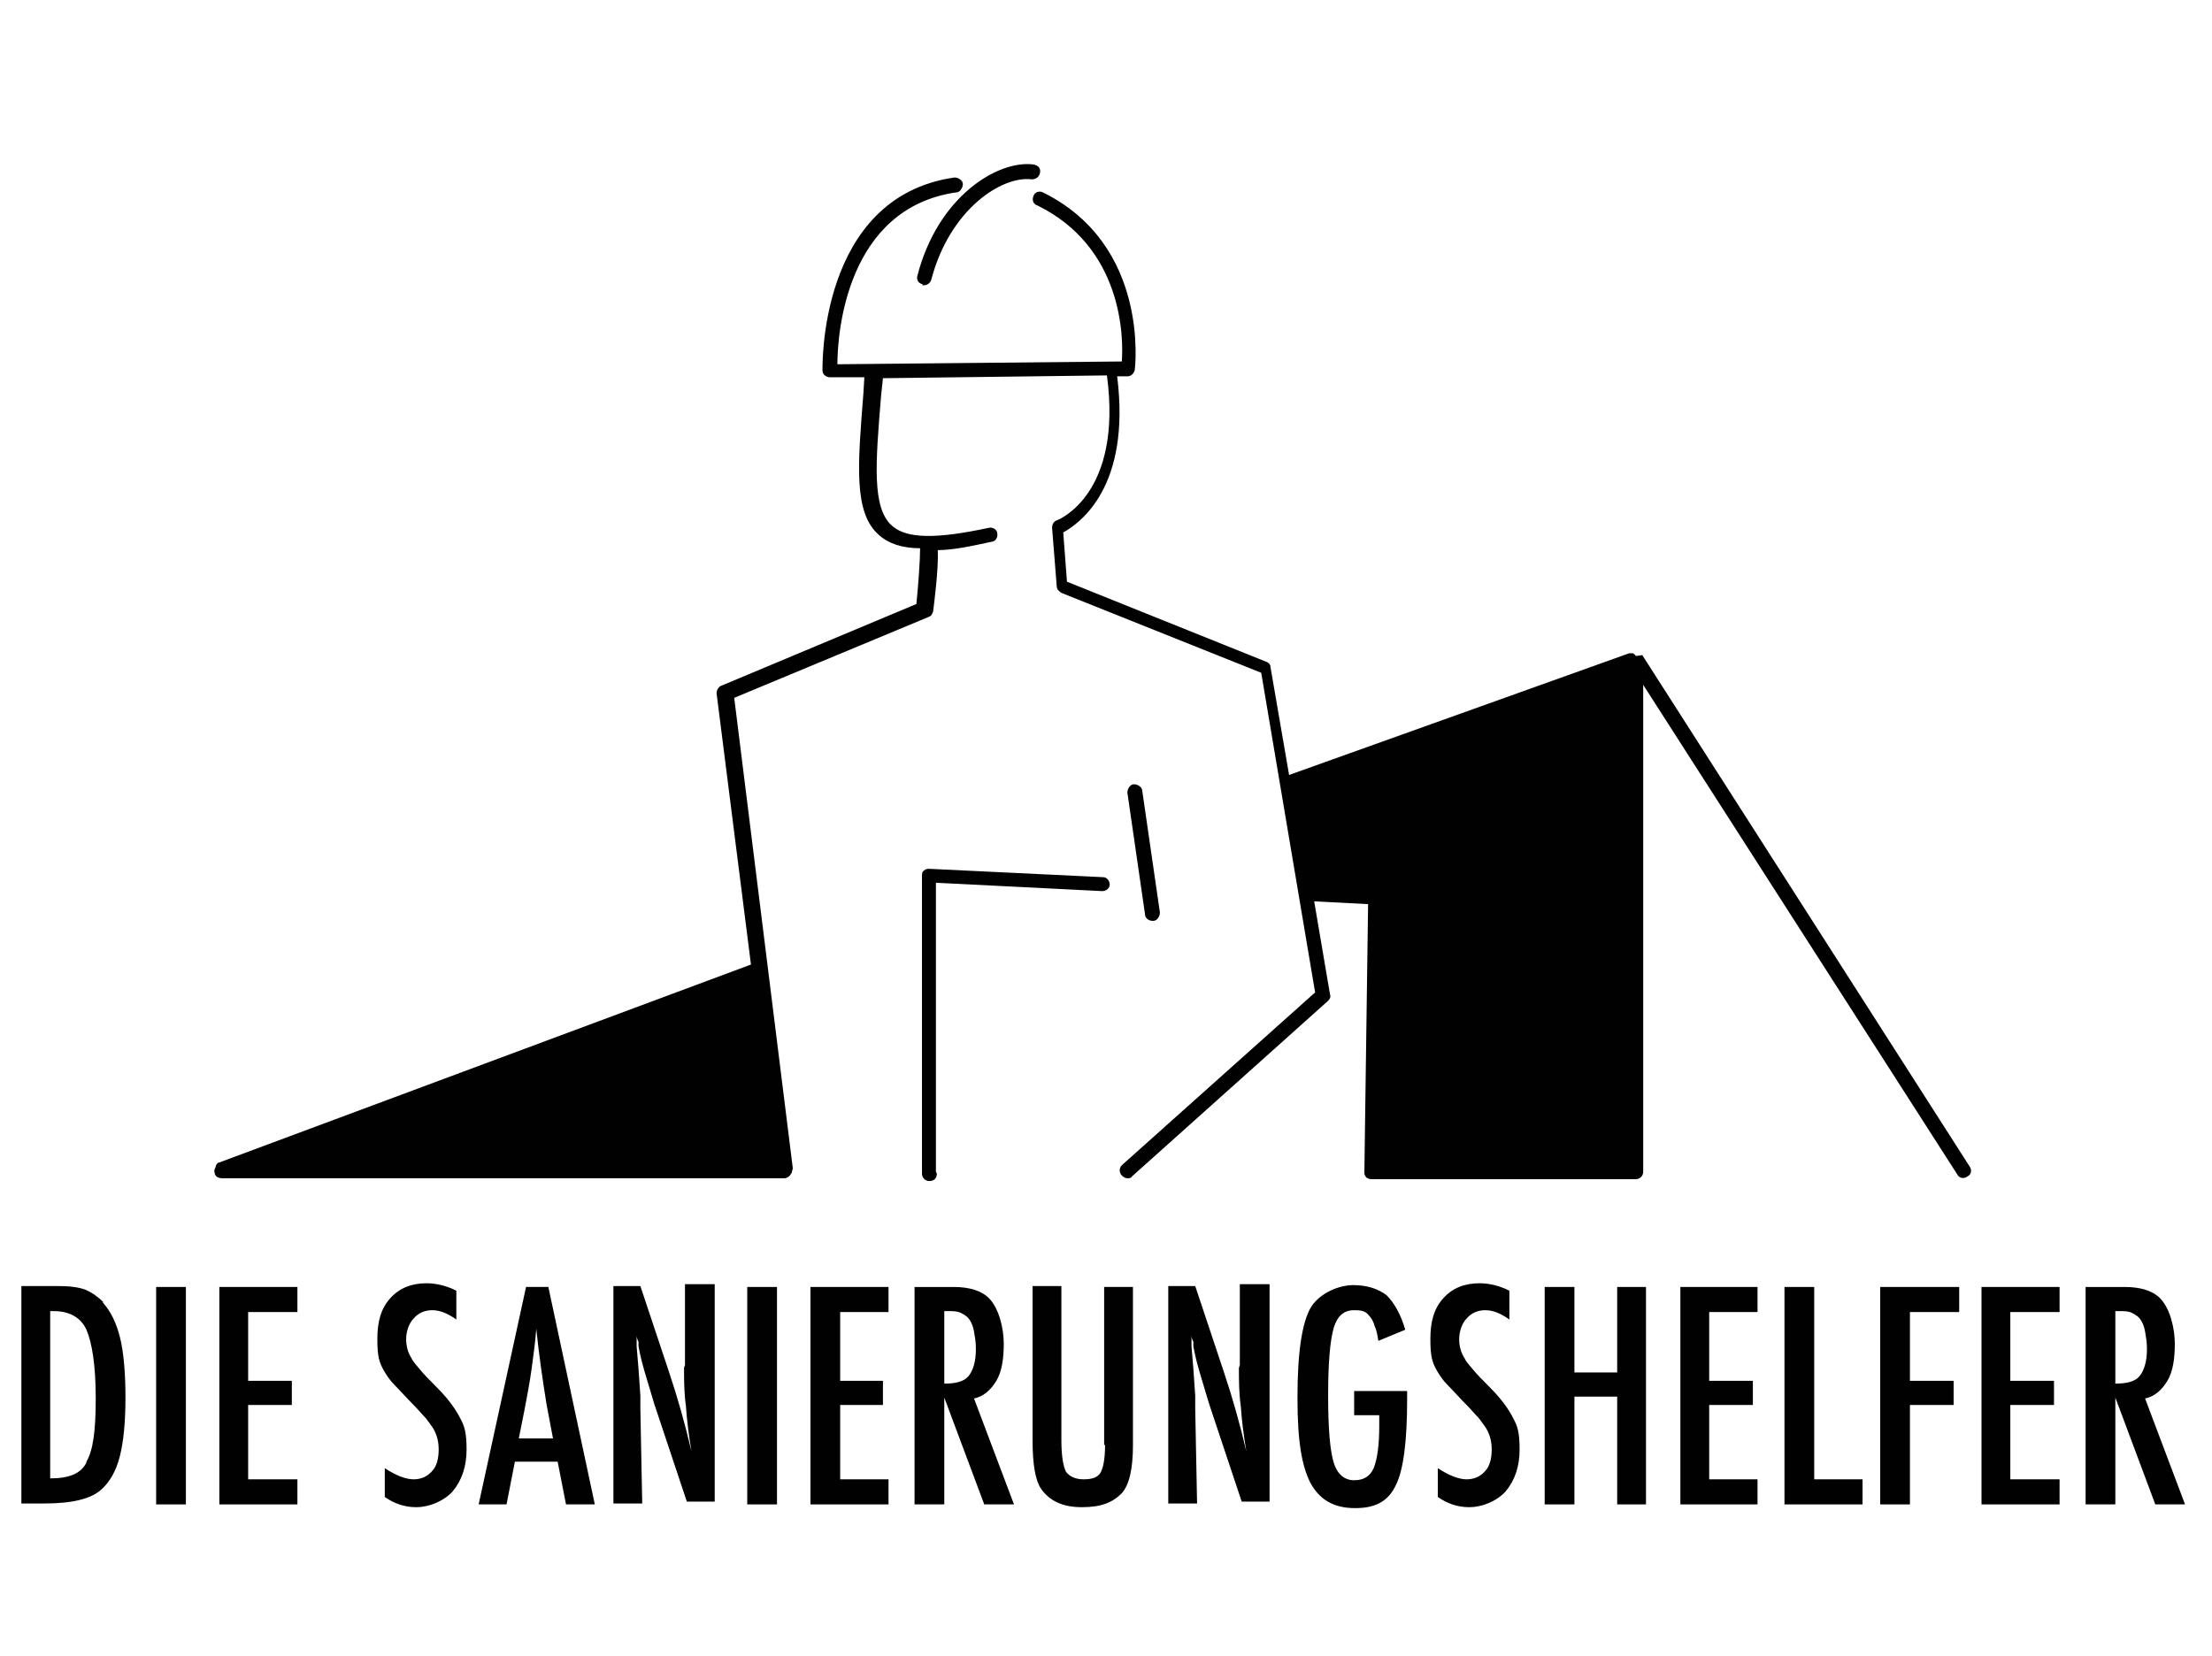 <?xml version="1.0" encoding="UTF-8"?> <svg xmlns="http://www.w3.org/2000/svg" id="Ebene_1" version="1.1" viewBox="0 0 238 178.2"><defs><style> .st0 { fill: #010101; } </style></defs><path class="st0" d="M99.2,30.7c0,0,.1,0,.2,0,.3,0,.7-.2.8-.6,2-7.6,7.6-11.2,10.8-10.8.4,0,.8-.2.9-.7s-.2-.8-.7-.9c-3.8-.5-10.3,3.4-12.5,12-.1.4.1.8.6.9Z"></path><path class="st0" d="M124,99.1s0,0,.1,0c.4,0,.7-.5.7-.9l-1.9-13.1c0-.4-.5-.7-.9-.7-.4,0-.7.5-.7.9l1.9,13.1c0,.4.4.7.8.7Z"></path><path class="st0" d="M100.7,126.1v-31.1l17.9.9c.4,0,.8-.3.8-.7s-.3-.8-.7-.8l-18.7-.9c-.2,0-.4,0-.6.2-.2.1-.2.4-.2.6v32c0,.4.3.8.8.8s.8-.3.8-.8Z"></path><path class="st0" d="M176,70.6s0,0,0,0c0-.1-.2-.2-.3-.3,0,0,0,0,0,0-.1,0-.3,0-.4,0,0,0,0,0,0,0,0,0,0,0,0,0,0,0,0,0,0,0l-36.6,13.1-2-11.6c0-.3-.2-.5-.5-.6l-21.4-8.6-.4-5.3c1.8-1,7.3-4.9,5.8-16.8h1.1c.4,0,.7-.3.8-.7,0-.1,1.7-13.4-9.9-19.1-.4-.2-.9,0-1,.4-.2.4,0,.9.4,1,9.2,4.5,9.3,14.2,9.1,16.8l-30.6.3c0-3.4,1-16.8,12.8-18.5.4,0,.7-.5.7-.9,0-.4-.5-.7-.9-.7-14.7,2.1-14.2,20.6-14.2,20.8,0,.4.4.7.8.7h3.7s-.1,1.7-.1,1.7c-.6,7.7-1.1,12.9,1.7,15.3,1,.9,2.5,1.4,4.4,1.4,0,1.3-.2,4-.4,6l-21,8.8c-.3.1-.5.5-.5.8l3.7,29.2-57.2,21.3c-.2,0-.4.3-.4.5-.1.2-.2.4-.1.6,0,.4.4.6.8.6h60.5c.2,0,.4-.1.6-.3,0,0,.1-.2.2-.3,0-.2.1-.3.1-.5l-6.3-50.6,20.9-8.7c.3-.1.4-.3.5-.6.1-.8.6-4.6.5-6.6,1.6,0,3.5-.4,5.8-.9.4,0,.7-.5.6-.9,0-.4-.5-.7-.9-.6-5.6,1.2-8.8,1.2-10.4-.2-2.2-1.9-1.8-6.7-1.2-14l.2-1.9,24.1-.3c1.7,12.7-5.1,15.5-5.4,15.6-.3.1-.5.4-.5.8l.5,6.3c0,.3.2.5.5.7l21.5,8.6,5.8,34.4-20.8,18.6c-.3.3-.3.8,0,1.1.2.2.4.3.6.3s.4,0,.5-.2l21.1-18.9c.2-.2.3-.4.2-.7l-1.7-10,5.8.3-.4,28.8c0,.2,0,.4.2.6.1.1.3.2.6.2h28.4c.4,0,.8-.3.8-.8v-52.4l33.8,52.7c.2.4.7.5,1.1.2.4-.2.5-.7.2-1.1l-35.2-55Z"></path><path class="st0" d="M11.2,140.2c-.6-.6-1.3-1.1-2-1.4-.8-.3-1.8-.4-3-.4h-3.9v23.4h2.5c3,0,5-.5,6.1-1.5.9-.8,1.6-2,2-3.6.4-1.6.6-3.7.6-6.3s-.2-5-.6-6.5c-.4-1.6-1-2.8-1.9-3.8ZM9.3,157.4c-.6,1.2-1.9,1.7-3.9,1.7v-18h.4c1.7,0,2.9.7,3.5,2,.6,1.4,1,3.8,1,7.4s-.3,5.6-1,6.8Z"></path><rect class="st0" x="16.8" y="138.5" width="3.2" height="23.4"></rect><polygon class="st0" points="23.6 161.9 32 161.9 32 159.2 26.7 159.2 26.7 151.2 31.4 151.2 31.4 148.6 26.7 148.6 26.7 141.2 32 141.2 32 138.5 23.6 138.5 23.6 161.9"></polygon><path class="st0" d="M46.9,149.2c-.7-.7-1.3-1.3-1.7-1.8-.4-.5-.8-.9-.9-1.2-.4-.6-.6-1.3-.6-2.1s.3-1.7.8-2.2c.5-.6,1.2-.9,2-.9s1.6.3,2.6,1v-3.1c-1-.5-2.1-.8-3.2-.8-1.6,0-2.9.5-3.9,1.6-1,1.1-1.4,2.5-1.4,4.4s.2,2.5.7,3.4c.3.5.6,1,1.2,1.6s1.2,1.3,2,2.1c.5.5.9,1,1.3,1.4.3.4.6.8.8,1.1.4.7.6,1.4.6,2.3s-.2,1.8-.7,2.3c-.5.6-1.2.9-2,.9s-1.9-.4-3.1-1.2v3.1c1,.7,2.1,1.1,3.4,1.1s2.9-.6,3.9-1.7c1-1.2,1.5-2.7,1.5-4.5s-.2-2.5-.7-3.4c-.5-1-1.3-2.1-2.6-3.4Z"></path><path class="st0" d="M56.6,138.5l-5.1,23.4h3l.9-4.6h4.6l.9,4.6h3.1l-5-23.4h-2.5ZM55.8,154.9l.6-3c.3-1.6.6-3.1.8-4.6s.4-2.9.5-4.3c.3,2.9.7,5.6,1.1,8.1l.7,3.7h-3.7Z"></path><path class="st0" d="M73.6,147.2c0,1.3,0,2.7.2,4.1.1,1.5.3,3.1.6,4.9-.7-3-1.5-5.8-2.4-8.5l-3.1-9.3h-2.9v23.4h3.1l-.2-10.2c0-.3,0-.6,0-.8,0-.2,0-.4,0-.6l-.2-2.9-.2-2.4c0-.1,0-.3,0-.5,0-.2,0-.4,0-.7,0,.3.1.5.2.7,0,.2,0,.4,0,.5.2,1.1.5,2.2.8,3.2s.6,2,.9,3l3.5,10.5h3v-23.4h-3.2v8.7Z"></path><rect class="st0" x="80.4" y="138.5" width="3.2" height="23.4"></rect><polygon class="st0" points="87.2 161.9 95.6 161.9 95.6 159.2 90.4 159.2 90.4 151.2 95 151.2 95 148.6 90.4 148.6 90.4 141.2 95.6 141.2 95.6 138.5 87.2 138.5 87.2 161.9"></polygon><path class="st0" d="M107.2,148.6c.6-1,.8-2.4.8-4s-.5-3.8-1.6-4.9c-.8-.8-2.1-1.2-3.8-1.2h-4.2v23.4h3.2v-11.5l4.3,11.5h3.2l-4.3-11.4c1-.2,1.8-.9,2.4-1.9ZM101.6,148.9v-7.8h.5c.5,0,.9,0,1.3.2s.7.4.9.7c.2.3.4.7.5,1.3s.2,1.1.2,1.9c0,1.3-.3,2.3-.8,2.9-.5.6-1.4.8-2.6.8Z"></path><path class="st0" d="M118.9,155.5c0,1.5-.2,2.5-.5,3-.3.5-.9.7-1.8.7s-1.5-.3-1.9-.8c-.3-.6-.5-1.7-.5-3.4v-16.6h-3.1v16.6c0,2.6.3,4.3.9,5.2.9,1.3,2.3,2,4.4,2s3.3-.5,4.3-1.5c.8-.9,1.2-2.6,1.2-5.2v-17h-3.1v17Z"></path><path class="st0" d="M133.3,147.2c0,1.3,0,2.7.2,4.1.1,1.5.3,3.1.6,4.9-.7-3-1.5-5.8-2.4-8.5l-3.1-9.3h-2.9v23.4h3.1l-.2-10.2c0-.3,0-.6,0-.8,0-.2,0-.4,0-.6l-.2-2.9-.2-2.4c0-.1,0-.3,0-.5,0-.2,0-.4,0-.7,0,.3.1.5.2.7,0,.2,0,.4,0,.5.2,1.1.5,2.2.8,3.2s.6,2,.9,3l3.5,10.5h3v-23.4h-3.2v8.7Z"></path><path class="st0" d="M145.7,152.3h2.7v1.1c0,2.1-.2,3.6-.6,4.6-.4.9-1.1,1.3-2.1,1.3s-1.8-.6-2.2-1.9c-.4-1.3-.6-3.7-.6-7.2s.2-5.9.6-7.3c.4-1.3,1.1-1.9,2.2-1.9s1.3.2,1.7.7c.2.2.4.6.5,1,.2.4.3.9.4,1.6l2.9-1.2c-.5-1.7-1.2-2.9-2-3.7-.9-.7-2.1-1.1-3.6-1.1s-3.5.8-4.5,2.3c-1,1.6-1.5,4.9-1.5,9.8s.5,7.4,1.4,9.2c1,1.8,2.5,2.7,4.8,2.7s3.6-.8,4.4-2.5c.8-1.6,1.2-4.7,1.2-9.2v-.9h-5.7v2.7Z"></path><path class="st0" d="M160.2,149.2c-.7-.7-1.3-1.3-1.7-1.8-.4-.5-.8-.9-.9-1.2-.4-.6-.6-1.3-.6-2.1s.3-1.7.8-2.2c.5-.6,1.2-.9,2-.9s1.6.3,2.6,1v-3.1c-1-.5-2.1-.8-3.2-.8-1.6,0-2.9.5-3.9,1.6-1,1.1-1.4,2.5-1.4,4.4s.2,2.5.7,3.4c.3.5.6,1,1.2,1.6s1.2,1.3,2,2.1c.5.5.9,1,1.3,1.4.3.4.6.8.8,1.1.4.7.6,1.4.6,2.3s-.2,1.8-.7,2.3c-.5.6-1.2.9-2,.9s-1.9-.4-3.1-1.2v3.1c1,.7,2.1,1.1,3.4,1.1s2.9-.6,3.9-1.7c1-1.2,1.5-2.7,1.5-4.5s-.2-2.5-.7-3.4c-.5-1-1.3-2.1-2.6-3.4Z"></path><polygon class="st0" points="174 147.7 169.4 147.7 169.4 138.5 166.2 138.5 166.2 161.9 169.4 161.9 169.4 150.3 174 150.3 174 161.9 177.1 161.9 177.1 138.5 174 138.5 174 147.7"></polygon><polygon class="st0" points="180.8 161.9 189.1 161.9 189.1 159.2 183.9 159.2 183.9 151.2 188.6 151.2 188.6 148.6 183.9 148.6 183.9 141.2 189.1 141.2 189.1 138.5 180.8 138.5 180.8 161.9"></polygon><polygon class="st0" points="195.2 138.5 192 138.5 192 161.9 200.4 161.9 200.4 159.2 195.2 159.2 195.2 138.5"></polygon><polygon class="st0" points="202.3 161.9 205.5 161.9 205.5 151.2 210.2 151.2 210.2 148.6 205.5 148.6 205.5 141.2 210.8 141.2 210.8 138.5 202.3 138.5 202.3 161.9"></polygon><polygon class="st0" points="213.2 161.9 221.6 161.9 221.6 159.2 216.3 159.2 216.3 151.2 221 151.2 221 148.6 216.3 148.6 216.3 141.2 221.6 141.2 221.6 138.5 213.2 138.5 213.2 161.9"></polygon><path class="st0" d="M230.8,150.5c1-.2,1.8-.9,2.4-1.9s.8-2.4.8-4-.5-3.8-1.6-4.9c-.8-.8-2.1-1.2-3.8-1.2h-4.2v23.4h3.2v-11.5l4.3,11.5h3.2l-4.3-11.4ZM227.6,148.9v-7.8h.5c.5,0,.9,0,1.3.2s.7.4.9.7c.2.3.4.7.5,1.3s.2,1.1.2,1.9c0,1.3-.3,2.3-.8,2.9-.5.6-1.4.8-2.6.8Z"></path></svg> 